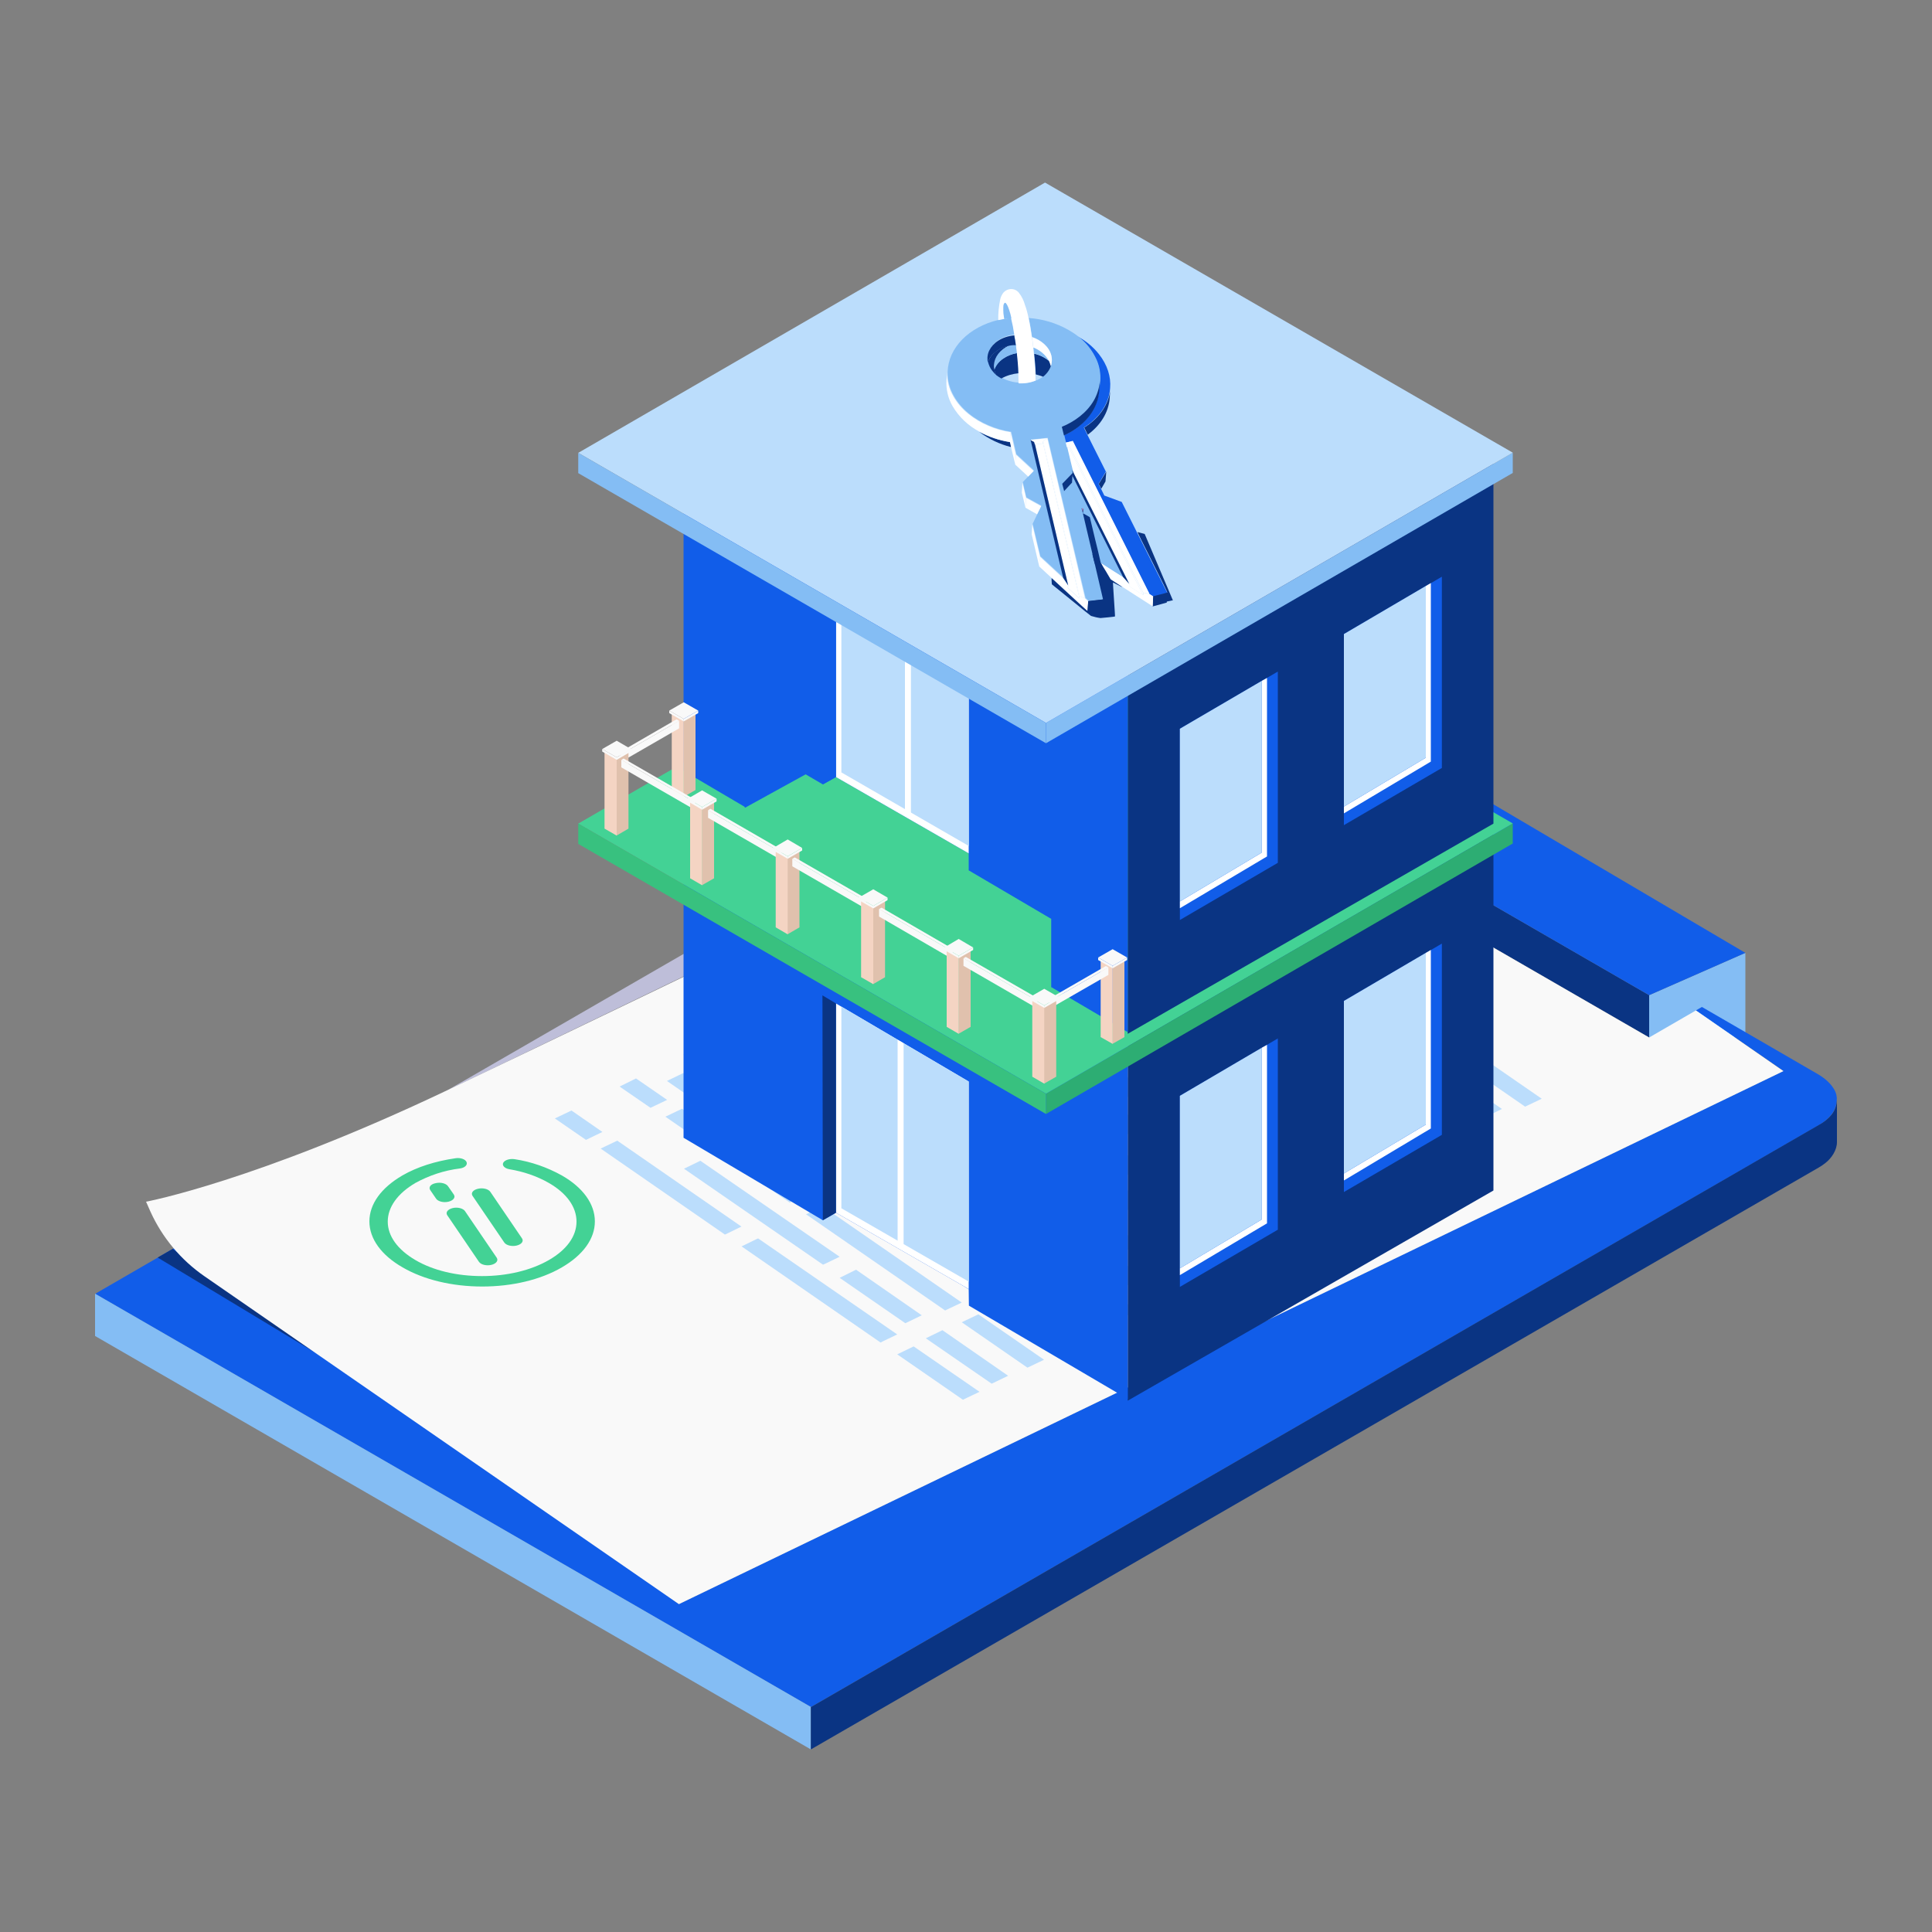 <?xml version="1.0" encoding="utf-8"?>
<!-- Generator: Adobe Illustrator 26.0.1, SVG Export Plug-In . SVG Version: 6.00 Build 0)  -->
<svg version="1.1" id="Layer_1" xmlns="http://www.w3.org/2000/svg" xmlns:xlink="http://www.w3.org/1999/xlink" x="0px" y="0px"
	 viewBox="0 0 1000 1000" style="enable-background:new 0 0 1000 1000;" xml:space="preserve">
<rect x="0" y="0" width="1000" height="1000" fill="#808080" stroke="none"/>
<style type="text/css">
	.st0{fill:#84BDF4;}
	.st1{fill:#115DE9;}
	.st2{fill:#0A3483;}
	.st3{fill:#BEBED9;}
	.st4{fill:#F9F9F9;}
	.st5{fill:#BBDDFC;}
	.st6{fill:#43D295;}
	.st7{fill:#2DAD73;}
	.st8{fill:#38C17F;}
	.st9{fill:#FFFFFF;}
	.st10{fill:#E0C1AD;}
	.st11{fill:#F4D4C3;}
	.st12{fill:#9E82BA;}
</style>
<g>
	<g id="Layer_2_00000026136526455616312050000000471440689266582702_">
		<g id="_04_Real_Estate">
			<polyline class="st0" points="903.4,493.2 903.4,537 853.6,537 853.6,515.1 903.4,493.2 			"/>
			<path class="st1" d="M899.9,532.2l-19-11l0,0l-3.1,1.8l45.3,31.3L351.4,830.2L101.4,639.5l-52.2,30.2l370.5,213.9l521.7-301.2
				c2.5-1.4,4.6-3.2,6.4-5.3c1.8-2.2,2.8-4.9,2.9-7.8c0.1-0.9,0-1.7-0.2-2.6c-1-4.3-5.3-8.2-9.2-10.5L899.9,532.2z"/>
			<polygon class="st2" points="163.3,700.2 81.6,650.9 89.4,646.4 			"/>
			<polygon class="st0" points="49.2,669.6 49.2,691.5 419.7,905.5 419.7,883.5 			"/>
			<path class="st3" d="M616.3,368.4c-12.5-7.2-32.7-7.3-45.4,0L231.3,564.5L626,374L616.3,368.4z"/>
			<polygon class="st2" points="649.4,419.1 853.6,537 853.6,515.1 649.4,397.2 			"/>
			<polyline class="st1" points="674.6,382.6 674.6,382.6 649.4,397.2 853.6,515.1 903.4,493.2 716.8,383.2 695,370.6 674.6,382.6 
							"/>
			<path class="st2" d="M941.4,582.3L419.7,883.6v21.9l521.7-301.2c1.2-0.7,2.4-1.5,3.5-2.4c3.2-2.5,5.9-6.7,5.9-10.7v-21.9l0,0
				c-0.1,2.8-1.1,5.6-2.9,7.8C946.1,579.2,943.9,581,941.4,582.3z"/>
			<path class="st4" d="M649.4,419.1v-21.9l25.2-14.6l-27.3-18.9L626,374c0,0-295.8,143.4-394.7,190.4S75.6,622,75.6,622l2.3,5.2
				c6.1,13.4,15.7,24.9,27.8,33.3l245.7,169.8l571.7-275.9L877.8,523l-24.2,14L649.4,419.1z"/>
			<path class="st5" d="M594.8,418.8l76.9,53.1l8.5-4.1l-76.9-53.2L594.8,418.8z"/>
			<path class="st5" d="M578.7,427.2l210.7,145.6l8.6-4.1L587.2,423.1L578.7,427.2z"/>
			<path class="st5" d="M530.4,452.5l210.7,145.6l8.6-4.1L539,448.4L530.4,452.5z"/>
			<path class="st5" d="M466,486.3l210.7,145.6l8.6-4.1L474.6,482.2L466,486.3z"/>
			<polygon class="st5" points="434.6,661.4 468.6,684.9 477.1,680.8 443.1,657.2 			"/>
			<polygon class="st5" points="479.2,692.7 513.3,716.2 521.8,712.1 487.8,688.5 			"/>
			<polygon class="st5" points="354,604.9 426,654.6 426.9,654.2 434.6,650.5 362.5,600.8 362.1,601 354.5,604.7 			"/>
			<polygon class="st5" points="467.6,644.2 501.7,667.7 510.2,663.6 476.2,640.1 			"/>
			<polygon class="st5" points="345.2,559.5 379.2,583 387.8,578.9 353.7,555.4 			"/>
			<polygon class="st5" points="513.9,675.5 547.9,699 556.5,694.9 522.5,671.4 			"/>
			<polygon class="st5" points="386.3,587.7 458.3,637.5 459.3,637 466.9,633.3 394.9,583.6 394.4,583.8 386.8,587.5 			"/>
			<polygon class="st5" points="499.9,627.8 533.9,651.3 542.4,647.2 508.4,623.6 			"/>
			<polygon class="st5" points="377.4,543.1 411.4,566.6 420,562.5 385.9,539 			"/>
			<polygon class="st5" points="546.1,659.1 580.1,682.6 588.7,678.5 554.7,655 			"/>
			<polygon class="st5" points="418.5,571.3 490.5,621 491.5,620.6 499.1,616.9 427.1,567.2 426.6,567.4 419,571.1 			"/>
			<polygon class="st5" points="531.2,611.1 565.2,634.6 573.8,630.5 539.7,607 			"/>
			<polygon class="st5" points="408.7,526.4 442.7,549.9 451.3,545.8 417.2,522.3 			"/>
			<polygon class="st5" points="577.4,642.4 611.4,665.9 620,661.8 586,638.3 			"/>
			<polygon class="st5" points="449.8,554.6 521.8,604.3 522.8,603.9 530.4,600.2 458.4,550.5 457.9,550.7 450.3,554.4 			"/>
			<polygon class="st5" points="560.3,591.8 594.3,615.3 602.9,611.2 568.8,587.7 			"/>
			<polygon class="st5" points="437.8,507.1 471.8,530.6 480.4,526.5 446.4,503 			"/>
			<polygon class="st5" points="606.5,623.1 640.5,646.6 649.1,642.5 615.1,619 			"/>
			<polygon class="st5" points="478.9,535.3 550.9,585 551.9,584.6 559.5,580.9 487.5,531.2 487,531.4 479.4,535.1 			"/>
			<polygon class="st5" points="608.6,565.5 642.6,589 651.2,584.9 617.1,561.4 			"/>
			<polygon class="st5" points="486.1,480.8 520.1,504.4 528.7,500.2 494.6,476.7 			"/>
			<polygon class="st5" points="654.8,596.8 688.8,620.3 697.4,616.2 663.4,592.7 			"/>
			<polygon class="st5" points="527.2,509 599.2,558.8 600.2,558.3 607.8,554.6 535.8,504.9 535.3,505.1 527.7,508.8 			"/>
			<polygon class="st5" points="640.8,547.6 674.8,571.1 683.3,567 649.3,543.5 			"/>
			<polygon class="st5" points="518.3,462.9 552.3,486.5 560.9,482.3 526.8,458.8 			"/>
			<polygon class="st5" points="687,578.9 721,602.4 729.6,598.3 695.5,574.8 			"/>
			<polygon class="st5" points="559.4,491.1 631.4,540.9 632.4,540.4 640,536.8 568,487 567.5,487.2 559.9,490.9 			"/>
			<polygon class="st5" points="688.5,523.4 722.6,546.9 731.1,542.7 697.1,519.2 			"/>
			<polygon class="st5" points="566.1,438.7 600.1,462.2 608.7,458.1 574.6,434.5 			"/>
			<polygon class="st5" points="734.8,554.7 768.8,578.2 777.4,574 743.3,550.5 			"/>
			<polygon class="st5" points="607.2,466.9 679.2,516.6 680.2,516.2 687.8,512.5 615.8,462.7 615.3,463 607.7,466.6 			"/>
			<polygon class="st5" points="497.8,684.4 531.8,707.9 540.4,703.8 506.4,680.3 			"/>
			<polygon class="st5" points="320.7,562.4 336.7,573.4 345.3,569.3 329.2,558.2 			"/>
			<polygon class="st5" points="417.2,628.5 489.2,678.3 490.2,677.8 497.8,674.2 425.8,624.4 425.3,624.6 417.7,628.3 			"/>
			<path class="st5" d="M344.4,578l64.3,44.4l0.5-0.2l7.6-3.7l0.5-0.2l-64.3-44.4L344.4,578z"/>
			<polygon class="st5" points="450.6,611.3 484.6,634.8 493.2,630.7 459.2,607.2 			"/>
			<polygon class="st5" points="353.7,545.9 369.8,557 378.3,552.8 362.3,541.8 			"/>
			<polygon class="st5" points="492.9,641.7 564.9,691.5 565.8,691 573.5,687.3 501.5,637.6 501,637.8 493.4,641.5 			"/>
			<path class="st5" d="M377.4,561.5l64.3,44.4l0.5-0.2l7.6-3.7l0.5-0.2L386,557.4L377.4,561.5z"/>
			<polygon class="st5" points="514.3,577.1 548.4,600.6 556.9,596.5 522.9,573 			"/>
			<polygon class="st5" points="417.5,511.7 433.5,522.8 442.1,518.6 426,507.5 			"/>
			<polygon class="st5" points="556.6,607.5 628.6,657.2 629.6,656.8 637.2,653.1 565.2,603.4 564.7,603.6 557.1,607.3 			"/>
			<path class="st5" d="M441.2,527.3l64.3,44.4l0.5-0.2l7.6-3.7l0.5-0.2l-64.3-44.4L441.2,527.3z"/>
			<polygon class="st5" points="464.4,701 498.4,724.5 507,720.4 472.9,696.9 			"/>
			<polygon class="st5" points="287.2,578.9 303.3,590 311.8,585.9 295.8,574.8 			"/>
			<polygon class="st5" points="383.8,645.1 455.8,694.9 456.7,694.4 464.4,690.7 392.4,641 391.9,641.2 384.3,644.9 			"/>
			<path class="st5" d="M310.9,594.5l64.3,44.5l0.5-0.2l7.6-3.7l0.5-0.2l-64.3-44.5L310.9,594.5z"/>
			<polygon class="st5" points="626.7,616.8 660.7,640.3 669.3,636.2 635.2,612.7 			"/>
			<polygon class="st5" points="449.6,494.8 465.6,505.9 474.2,501.7 458.1,490.6 			"/>
			<polygon class="st5" points="546.1,561 618.1,610.7 619.1,610.2 626.7,606.6 554.7,556.8 554.2,557.1 546.6,560.7 			"/>
			<path class="st5" d="M473.2,510.4l64.3,44.4l0.5-0.2l7.6-3.7l0.5-0.2l-64.3-44.4L473.2,510.4z"/>
			<polygon class="st5" points="674.5,590.6 708.5,614.1 717.1,610 683,586.4 			"/>
			<polygon class="st5" points="497.4,468.5 513.4,479.6 521.9,475.5 505.9,464.4 			"/>
			<polygon class="st5" points="593.9,534.7 665.9,584.4 666.8,584 674.5,580.3 602.5,530.6 602,530.8 594.4,534.5 			"/>
			<path class="st5" d="M521,484.1l64.3,44.4l0.5-0.2l7.6-3.7l0.5-0.2L529.6,480L521,484.1z"/>
			<polygon class="st5" points="722,566.2 756.1,589.7 764.7,585.5 730.6,562 			"/>
			<polygon class="st5" points="544.9,444.1 561,455.2 569.5,451 553.5,440 			"/>
			<polygon class="st5" points="641.5,510.3 713.5,560 714.4,559.6 722,555.9 650,506.1 649.6,506.4 642,510 			"/>
			<path class="st5" d="M568.6,459.7l64.3,44.4l0.5-0.2l7.6-3.7l0.5-0.2l-64.3-44.4L568.6,459.7z"/>
			<polygon class="st5" points="562.6,650.6 596.7,674.1 605.2,670 571.2,646.5 			"/>
			<polygon class="st5" points="385.5,528.6 401.5,539.6 410.1,535.5 394.1,524.4 			"/>
			<polygon class="st5" points="482.1,594.8 554.1,644.5 555,644 562.6,640.4 490.6,590.6 490.1,590.8 482.5,594.5 			"/>
			<path class="st5" d="M409.2,544.2l64.3,44.4l0.5-0.2l7.6-3.7l0.5-0.2L417.8,540L409.2,544.2z"/>
			<path class="st6" d="M208.4,656c11,6.4,25.7,9.9,41.2,9.9s30.2-3.5,41.2-9.9s17.1-14.8,17.1-23.8s-6.1-17.5-17.1-23.8
				c-7.6-4.2-15.8-7.1-24.4-8.4c-2.5-0.4-5.1,0.4-5.9,1.8s0.7,3,3.2,3.4c7.2,1.2,14.1,3.5,20.4,7.1c9.2,5.3,14.3,12.4,14.3,20
				s-5.1,14.6-14.3,19.9s-21.5,8.3-34.6,8.3s-25.3-2.9-34.5-8.3s-14.3-12.4-14.3-19.9s5.1-14.6,14.3-20c7.1-3.9,14.9-6.5,23-7.5
				c2.5-0.3,4.1-1.8,3.5-3.3s-3.2-2.4-5.7-2c-10.4,1.5-19.9,4.5-27.5,8.9c-11,6.4-17.1,14.8-17.1,23.8S197.4,649.7,208.4,656z"/>
			<path class="st6" d="M244.6,619l16.4,24.1c1,1.5,3.9,2.2,6.4,1.6l0,0c2.5-0.6,3.8-2.2,2.8-3.7l-16.4-24.1c-1-1.5-3.9-2.2-6.4-1.6
				l0,0C244.8,615.9,243.6,617.5,244.6,619z"/>
			<path class="st6" d="M231.5,629l16.4,24.1c1,1.5,3.9,2.2,6.4,1.6l0,0c2.5-0.6,3.8-2.2,2.8-3.7l-16.4-24.1c-1-1.5-3.9-2.2-6.4-1.6
				l0,0C231.8,625.9,230.5,627.5,231.5,629z"/>
			<path class="st6" d="M222.7,616l3,4.4c1,1.5,3.9,2.2,6.4,1.6l0,0c2.5-0.6,3.8-2.2,2.8-3.7l-3-4.3c-1-1.5-3.9-2.2-6.4-1.6l0,0
				C222.9,612.9,221.7,614.5,222.7,616z"/>
			<polygon class="st2" points="773,616.2 583.7,725 583.7,538.3 773,429.5 			"/>
			<polygon class="st1" points="353.8,403.1 583.7,538.3 583.7,724.1 501.5,675.8 501.4,667.2 432.7,627.7 425.9,631.6 353.8,588.9 
							"/>
			<polygon class="st7" points="541.4,566.1 541.4,576.6 783,436.6 783,426.2 			"/>
			<polygon class="st6" points="299.3,426.3 541.4,566.1 783,426.2 540.9,286.4 			"/>
			<polygon class="st8" points="299.3,426.3 299.3,436.8 541.4,576.6 541.4,566.1 			"/>
			<polygon class="st1" points="746.3,587.4 695.6,617 695.6,518.1 746.3,488.4 			"/>
			<polygon class="st9" points="738,493.2 738,582.1 695.6,607.4 695.6,611 740.6,584.1 740.6,491.7 			"/>
			<polygon class="st5" points="738,493.2 695.6,518.1 695.6,607.4 738,582.1 			"/>
			<polygon class="st1" points="661.4,636.5 610.7,666.1 610.7,567.2 661.4,537.5 			"/>
			<polygon class="st9" points="653.1,542.3 653.1,631.2 610.7,656.5 610.7,660 655.8,633.2 655.8,540.8 			"/>
			<polygon class="st5" points="653.1,542.3 610.7,567.2 610.7,656.5 653.1,631.2 			"/>
			<polygon class="st2" points="773,426.3 583.7,535.1 583.7,348.4 773,239.6 			"/>
			<polygon class="st1" points="353.8,213.1 583.7,348.4 583.7,534.2 353.8,399 			"/>
			<polygon class="st1" points="417,308.4 417,400.8 544.1,475.6 544.1,511.4 385.5,418.1 385.5,289.9 			"/>
			<polygon class="st1" points="417,308.4 544.1,383.2 544.1,475.6 417,400.8 			"/>
			<polygon class="st1" points="746.3,397.5 695.6,427.1 695.6,328.2 746.3,298.5 			"/>
			<polygon class="st9" points="738,303.3 738,392.2 695.6,417.5 695.6,421 740.6,394.2 740.6,301.8 			"/>
			<polygon class="st5" points="738,303.3 695.6,328.2 695.6,417.5 738,392.2 			"/>
			<polygon class="st1" points="661.4,446.6 610.7,476.2 610.7,377.2 661.4,347.6 			"/>
			<polygon class="st9" points="653.1,352.4 653.1,441.3 610.7,466.6 610.7,470.1 655.8,443.3 655.8,350.9 			"/>
			<polygon class="st5" points="653.1,352.4 610.7,377.2 610.7,466.6 653.1,441.3 			"/>
			<polygon class="st6" points="379.6,421.4 417,400.8 425.9,406 432.7,402.2 501.4,441.7 501.4,450.5 544.1,475.6 544.1,511.4 
				536.8,516.5 			"/>
			<polygon class="st10" points="360,408.9 353.8,412.5 353.8,372.5 360,368.9 			"/>
			<polygon class="st11" points="347.7,408.9 353.9,412.5 353.9,372.5 347.7,368.9 			"/>
			<polygon class="st4" points="361.4,367.8 353.9,363.5 346.4,367.8 353.9,372.1 			"/>
			<polygon class="st4" points="353.9,373.4 353.9,372.1 346.4,367.8 346.4,369.1 			"/>
			<polygon class="st4" points="361.4,369.1 361.4,367.8 353.9,372.1 353.9,373.4 			"/>
			<polygon class="st4" points="321,390.7 351.5,373.1 351.5,377 321,394.6 			"/>
			<polygon class="st4" points="321,389.2 350.2,372.3 351.5,373.1 321,390.7 			"/>
			<polygon class="st10" points="325.3,428.9 319.1,432.5 319.1,392.4 325.3,388.8 			"/>
			<polygon class="st11" points="312.9,428.9 319.2,432.5 319.2,392.4 312.9,388.8 			"/>
			<polygon class="st4" points="326.6,387.7 319.2,383.4 311.7,387.7 319.2,392 			"/>
			<polygon class="st4" points="319.2,393.3 319.2,392 311.7,387.7 311.7,389 			"/>
			<polygon class="st4" points="326.6,389 326.6,387.7 319.2,392 319.2,393.3 			"/>
			<polygon class="st4" points="359.7,415.3 359.7,419.2 321.6,397.2 321.6,393.3 			"/>
			<polygon class="st4" points="359.7,415.3 321.6,393.3 322.8,392.6 359.7,413.9 			"/>
			<polygon class="st10" points="369.6,454.6 363.3,458.2 363.3,418.2 369.6,414.6 			"/>
			<polygon class="st11" points="357.2,454.6 363.4,458.2 363.4,418.2 357.2,414.6 			"/>
			<polygon class="st4" points="370.9,413.4 363.4,409.1 356,413.4 363.4,417.7 			"/>
			<polygon class="st4" points="363.4,419.1 363.4,417.7 356,413.4 356,414.8 			"/>
			<polygon class="st4" points="370.9,414.8 370.9,413.4 363.4,417.7 363.4,419.1 			"/>
			<polygon class="st4" points="404.6,441.4 404.6,445.3 366.5,423.3 366.5,419.4 			"/>
			<polygon class="st4" points="404.6,441.4 366.5,419.4 367.7,418.6 404.6,439.9 			"/>
			<polygon class="st10" points="413.8,480 407.6,483.6 407.6,443.6 413.8,440 			"/>
			<polygon class="st11" points="401.5,480 407.7,483.6 407.7,443.6 401.5,440 			"/>
			<polygon class="st4" points="415.2,438.9 407.7,434.5 400.2,438.9 407.7,443.2 			"/>
			<polygon class="st4" points="407.7,444.5 407.7,443.2 400.2,438.9 400.2,440.2 			"/>
			<polygon class="st4" points="415.2,440.2 415.2,438.9 407.7,443.2 407.7,444.5 			"/>
			<polygon class="st4" points="448.2,466.5 448.2,470.4 410.1,448.4 410.1,444.5 			"/>
			<polygon class="st4" points="448.2,466.5 410.1,444.5 411.4,443.8 448.2,465 			"/>
			<polygon class="st10" points="458.1,505.8 451.9,509.4 451.9,469.4 458.1,465.8 			"/>
			<polygon class="st11" points="445.7,505.8 452,509.4 452,469.4 445.7,465.8 			"/>
			<polygon class="st4" points="459.4,464.6 452,460.3 444.5,464.6 452,468.9 			"/>
			<polygon class="st4" points="452,470.2 452,468.9 444.5,464.6 444.5,465.9 			"/>
			<polygon class="st4" points="459.4,465.9 459.4,464.6 452,468.9 452,470.2 			"/>
			<polygon class="st4" points="493.1,492.5 493.1,496.5 455,474.4 455,470.5 			"/>
			<polygon class="st4" points="493.1,492.5 455,470.5 456.3,469.8 493.1,491.1 			"/>
			<polygon class="st10" points="582,536.8 575.8,540.3 575.8,500.3 582,496.7 			"/>
			<polygon class="st11" points="569.7,536.8 575.9,540.3 575.9,500.3 569.7,496.7 			"/>
			<polygon class="st4" points="583.4,495.6 575.9,491.3 568.4,495.6 575.9,499.9 			"/>
			<polygon class="st4" points="575.9,501.2 575.9,499.9 568.4,495.6 568.4,496.9 			"/>
			<polygon class="st4" points="583.4,496.9 583.4,495.6 575.9,499.9 575.9,501.2 			"/>
			<polygon class="st10" points="502.4,531.5 496.1,535.1 496.1,495.1 502.4,491.5 			"/>
			<polygon class="st11" points="490,531.5 496.2,535.1 496.2,495.1 490,491.5 			"/>
			<polygon class="st4" points="503.7,490.4 496.2,486 488.8,490.4 496.2,494.7 			"/>
			<polygon class="st4" points="496.2,496 496.2,494.7 488.8,490.4 488.8,491.7 			"/>
			<polygon class="st4" points="503.7,491.7 503.7,490.4 496.2,494.7 496.2,496 			"/>
			<polygon class="st4" points="536.8,518 536.8,521.9 498.7,499.9 498.7,496 			"/>
			<polygon class="st4" points="536.8,518 498.7,496 499.9,495.3 536.8,516.5 			"/>
			<polygon class="st4" points="543.1,518.3 573.7,500.7 573.7,504.6 543.1,522.2 			"/>
			<polygon class="st4" points="543.1,516.9 572.4,500 573.7,500.7 543.1,518.3 			"/>
			<polygon class="st10" points="546.7,557.3 540.4,560.9 540.4,520.9 546.7,517.3 			"/>
			<polygon class="st11" points="534.3,557.3 540.5,560.9 540.5,520.9 534.3,517.3 			"/>
			<polygon class="st4" points="548,516.1 540.5,511.8 533,516.1 540.5,520.4 			"/>
			<polygon class="st4" points="540.5,521.7 540.5,520.4 533,516.1 533,517.4 			"/>
			<polygon class="st4" points="548,517.4 548,516.1 540.5,520.4 540.5,521.7 			"/>
			<polygon class="st9" points="432.7,317.7 501.4,358.1 501.4,441.7 432.7,402.2 			"/>
			<polygon class="st5" points="435.5,319.3 501.4,358.1 501.5,437.9 435.5,399.8 			"/>
			<polyline class="st9" points="468.4,421.6 471.5,423.8 471.5,342 468.4,340.2 			"/>
			<polygon class="st1" points="425.7,313.5 432.7,317.7 432.7,402.2 425.9,406 			"/>
			<polygon class="st9" points="432.7,519.4 501.4,559.8 501.4,667.2 432.7,627.7 			"/>
			<polygon class="st5" points="435.5,521 501.4,559.8 501.5,663.4 435.5,625.4 			"/>
			<polygon class="st9" points="464.6,642.6 467.7,644.8 467.7,540 464.6,538.2 			"/>
			<polygon class="st2" points="425.7,515.2 432.7,519.4 432.7,627.7 425.9,631.6 			"/>
			<polygon class="st0" points="541.4,374.2 541.4,384.7 783,244.8 783,234.3 			"/>
			<polygon class="st5" points="299.3,234.4 541.4,374.2 783,234.3 540.9,94.5 			"/>
			<polygon class="st0" points="299.3,234.4 299.3,244.9 541.4,384.7 541.4,374.2 			"/>
			<path class="st1" d="M569.3,197.1L569.3,197.1c0.2-3.6-0.4-7.3-1.8-10.6c-2.1-4.9-5.5-9.2-9.8-12.4c4.3,2.3,8.1,5.4,11.1,9.2
				c4.4,5.6,6.3,11.7,5.8,17.6c-0.6,7.9-5.4,15.3-13.6,20.4l1.8,3.7l9.6,19.1l-3.8,6.4l1.3,2.5l1.7,3.5l9,3.3l23.6,47.1l-7.3,1.9
				l-2-1.3l-39.8-79.2l-3.7,0.9l-0.9-3.8c7.3-3.3,13.8-8.9,16.7-16.3c0.9-2.2,1.4-4.5,1.6-6.9v-0.1
				C569.1,200.4,569.2,198.8,569.3,197.1z"/>
			<polygon class="st2" points="604.3,306.8 603.9,311.9 596.6,313.9 597,308.7 			"/>
			<path class="st9" d="M596.9,308.7l-0.3,5.1l-29.2-18.7l-0.7-3.1l0.2-2.6l14.5,9.3c1,1.2,2.1,2.3,3.2,3.5l-0.1,1.2l7.2,4.6
				l0.1-1.2l3.3,0.7L596.9,308.7z"/>
			<path class="st9" d="M555.3,228.2l39.7,79.2l-3.3-0.7l-38.5-76.6L555.3,228.2z"/>
			<polygon class="st9" points="553.1,231.3 591.6,308 584.4,303.4 584.5,302.2 554.9,243.2 552.2,231.6 			"/>
			<polygon class="st0" points="555.1,246.5 581.3,298.7 566.8,289.5 565.3,286.5 560.5,265.7 560.9,263.5 559.8,263.1 559.3,261 
				551.3,256.6 550.8,254.2 554.9,249.8 			"/>
			<path class="st2" d="M574.4,205.7v0.1c-0.5,7.8-5,14.5-11.4,19.2l-1.8-3.7c8.2-5.1,13-12.6,13.6-20.4
				C574.6,202.5,574.5,204.1,574.4,205.7z"/>
			<polygon class="st2" points="572.6,244.1 572.2,249.2 570,253 568.7,250.5 			"/>
			<path class="st0" d="M536.1,197c1.3-0.5,2.6-1.2,3.8-2.1c0.6-0.5,1.2-1,1.7-1.6c1-1.1,1.8-2.4,2.3-3.8l0,0
				c0.3-0.8,0.5-1.6,0.5-2.4V187c0.1-1,0-1.9-0.2-2.9c-1.1-4.7-5.4-8.1-10-9.7c-0.5-3.4-1.1-6.8-1.7-9.8c7.2,0.5,14.3,2.6,20.6,6.2
				c1.7,1,3.3,2,4.8,3.2c4.3,3.2,7.6,7.5,9.8,12.4c2.9,6.8,2.4,14.6-1.4,20.9c-3.6,6.3-9.8,10.8-16.5,13.5l1.1,4.5l0.9,3.8l0.6,2.4
				l2.8,11.6l0.3,1.4l-5.4,5.7l0.9,3.8l0.6,2.4l8,4.5l0.5,2.1l0.6,2.5l4.9,20.8l1.3,5.6l0.7,3.1l3.6,15.2l-7.7,0.8l-1.6-1.5
				l-19.6-82.9l-8.7,0.9l16.9,71.5l-12-11.1l-4-16.8l2.5-5.2l0,0l2-4.2l-7.8-4.3l-1.8-7.9l3-3.1l2.8-2.9l-9.1-8.4l-2.7-11.6
				c-4-0.6-7.9-1.7-11.6-3.3c-7.4-3.1-14.2-8.3-18.1-15.3c-2.2-3.8-3.3-8-3.2-12.4c0.3-12.3,10.8-23.3,26.6-27
				c2.2-0.5,4.4-0.9,6.6-1.1c0.7,2.8,1.2,5.9,1.7,8.7c-6.6,0.6-11.2,4.1-12.9,7.7c-0.6,1.2-0.9,2.4-1,3.7c-0.1,0.8,0,1.7,0.2,2.5
				c0.3,1.6,1.1,3.2,2.1,4.5c0.7,0.9,1.4,1.7,2.3,2.4c0.8,0.7,1.7,1.2,2.6,1.7c2.7,1.5,5.8,2.3,8.9,2.5h0.1
				C530.3,198.6,533.3,198.1,536.1,197z"/>
			<polygon class="st2" points="571,310.3 570.6,315.5 562.9,316.3 563.2,311.2 			"/>
			<path class="st2" d="M569,202.1L569,202.1c-0.2,2.5-0.7,4.8-1.6,7c-2.9,7.4-9.4,13-16.7,16.3l-1.1-4.5
				c6.6-2.7,12.8-7.2,16.5-13.5c1.8-3.1,2.9-6.6,3.2-10.3l0,0C569.2,198.8,569.1,200.4,569,202.1z"/>
			<polygon class="st2" points="565.3,286.5 566.8,289.5 566.7,292.1 			"/>
			<path class="st9" d="M563.2,311.2l-0.3,5.1l-25-23.1l0.3-5.1l12,11.1l2.6,3.9l-0.1,1.2l6,5.5l0.1-1.2l2.8,1.1L563.2,311.2z"/>
			<path class="st9" d="M542.1,226.8l19.5,82.9l-2.8-1.1l-18.9-80.2L542.1,226.8z"/>
			<polygon class="st2" points="560.9,263.5 560.5,265.7 559.8,263.1 			"/>
			<polygon class="st9" points="539.9,229.6 558.8,309.8 552.8,304.3 552.9,303.1 535.7,230 			"/>
			<path class="st2" d="M554.9,243.2l29.6,59c-1-1.1-2.1-2.3-3.2-3.5l-26.2-52.3l0.1-1.8L554.9,243.2z"/>
			<path class="st9" d="M555.3,228.2l-2,1.9l-0.1,1.2l-1,0.2l-0.6-2.4L555.3,228.2z"/>
			<polygon class="st2" points="555.3,244.7 555.1,246.5 554.9,249.8 550.8,254.2 549.8,250.4 			"/>
			<polygon class="st9" points="553.2,230.1 591.7,306.8 591.6,308 553.1,231.3 			"/>
			<path class="st2" d="M535.7,230l17.2,73l-2.6-3.9l-16.9-71.5l2,1.1L535.7,230z"/>
			<path class="st9" d="M544.4,187.1c-0.1,0.8-0.2,1.7-0.5,2.4l-0.1-0.3c-0.2-0.9-0.5-1.8-1-2.6c-1.8-3.1-4.6-5.4-7.9-6.6l0,0
				c-0.2-1.9-0.5-3.7-0.7-5.5c4.7,1.6,8.9,5,10,9.7C544.4,185.1,544.5,186,544.4,187.1L544.4,187.1z"/>
			<path class="st2" d="M543.8,189.3l0.1,0.3l0,0c-0.5,1.4-1.3,2.7-2.3,3.8c-0.5,0.6-1.1,1.1-1.7,1.6c-1.2-0.5-2.5-0.9-3.8-1.2l0,0
				c-0.1-3.3-0.4-7-0.8-10.7l0,0c2.8,0.6,5.4,1.9,7.6,3.7l0,0C543.2,187.5,543.6,188.4,543.8,189.3z"/>
			<path class="st0" d="M542.8,186.6L542.8,186.6c-2.2-1.8-4.8-3-7.6-3.7l0,0c-0.1-1-0.2-2-0.3-3l0,0
				C538.2,181.2,541,183.6,542.8,186.6z"/>
			<path class="st9" d="M542.1,226.8l-2.2,1.6l-0.1,1.2l-4.2,0.4l-0.3-1.2l-2-1.1L542.1,226.8z"/>
			<polygon class="st9" points="540,228.4 558.9,308.6 558.8,309.8 539.9,229.6 			"/>
			<polygon class="st9" points="538.9,262 536.8,266.2 536.8,266.2 530.8,262.8 531.1,257.7 			"/>
			<polygon class="st9" points="534.3,271.4 538.3,288.1 537.9,293.2 534,276.5 			"/>
			<path class="st9" d="M532.4,164.7c0.7,3.1,1.2,6.4,1.7,9.8c0.3,1.8,0.5,3.7,0.7,5.5c0.1,1,0.2,2,0.3,3c0.4,3.8,0.6,7.4,0.8,10.7
				c0,1.1,0.1,2.2,0.1,3.3c-2.8,1.1-5.8,1.6-8.8,1.4c0-1.7-0.1-3.4-0.1-5.2c-0.2-3.5-0.5-7-0.8-10.5c-0.2-1.4-0.3-2.9-0.5-4.3
				c-0.1-0.9-0.2-1.9-0.4-2.8c-0.1-0.7-0.2-1.5-0.4-2.3c-0.4-2.8-1-5.9-1.7-8.7c-2.2,0.2-4.4,0.6-6.6,1.1c-0.1-3.6,0.3-7.2,1-10.7
				c0.3-1.4,0.9-2.6,1.8-3.7c2-2.1,5.3-2.3,7.4-0.3c0.2,0.2,0.4,0.4,0.6,0.7c1.4,1.8,2.4,3.9,3,6.1
				C531.3,159.9,531.9,162.2,532.4,164.7z"/>
			<polygon class="st9" points="535,243.8 532.2,246.7 525.5,240.5 525.8,235.3 			"/>
			<polygon class="st9" points="529.2,249.8 531.1,257.7 530.8,262.8 528.9,255 			"/>
			<path class="st2" d="M526.3,182.7c0.4,3.5,0.7,7.1,0.8,10.5c-3.1,0.3-6.1,1.2-8.8,2.7c-0.9-0.5-1.8-1.1-2.6-1.7
				c-0.5-0.9-0.9-1.9-1.1-2.9C516.3,186.6,521.2,183.7,526.3,182.7z"/>
			<path class="st0" d="M525.8,178.5c0.2,1.4,0.3,2.8,0.5,4.3c-5.1,0.9-10,3.9-11.6,8.6c-0.2-0.8-0.2-1.7-0.2-2.6
				c0.3-4,3-7.7,7.7-9.8C523.4,178.7,524.6,178.5,525.8,178.5z"/>
			<polygon class="st9" points="523.1,223.7 525.8,235.3 525.5,240.5 523.3,231.4 522.7,228.8 			"/>
			<path class="st2" d="M522.2,179c-3.3,0.6-6.3,2.3-8.6,4.7c-1,1.1-1.8,2.4-2.3,3.8c-0.2-0.8-0.2-1.7-0.2-2.5
				c0.1-1.3,0.4-2.6,1-3.7c1.8-3.7,6.3-7.1,12.9-7.7c0.1,0.8,0.2,1.6,0.4,2.3c0.1,0.9,0.3,1.8,0.4,2.8
				C524.6,178.6,523.4,178.7,522.2,179z"/>
			<path class="st2" d="M522.7,228.8l0.6,2.6c-6-1.5-11.6-4.2-16.5-7.9C511.8,226.2,517.2,228,522.7,228.8z"/>
			<path class="st2" d="M514.5,188.7c-0.1,0.9,0,1.7,0.2,2.6c0.2,1,0.6,2,1.1,2.9c-0.9-0.7-1.6-1.5-2.3-2.4c-1-1.3-1.7-2.8-2.1-4.5
				c0.5-1.4,1.3-2.7,2.3-3.8c2.3-2.4,5.3-4,8.6-4.7C517.5,181.1,514.8,184.8,514.5,188.7z"/>
			<path class="st9" d="M490.2,192.7c-0.1,4.3,1,8.6,3.2,12.4c3.9,7,10.7,12.1,18.1,15.3c3.7,1.6,7.6,2.7,11.6,3.3l-0.3,5.1
				c-5.6-0.9-10.9-2.7-15.9-5.4c-5.7-3-10.5-7.5-13.8-13.1c-2.4-4.1-3.5-8.8-3.2-13.5l0,0C490,195.5,490.1,194.1,490.2,192.7z"/>
			<g>
				<path class="st2" d="M596.5,291c4.3,8.6,7.8,15.6,7.7,15.7s-1.7,0.5-3.7,1l-3.6,0.9c0,0.5,0,1-0.1,1.5c0,0.5,0,1,0,1.5
					c0.4,0.1,0.9,0.3,1.4,0.4l1.3,0.3l3.8-0.8l3.8-0.8c0-0.1-0.1-0.2-0.2-0.4c-0.7-1.6-14.4-33.9-14.4-33.9s-3.5-1-3.7-1
					S592.2,282.4,596.5,291z"/>
				<path class="st2" d="M560.6,266.1c0,0.2,2.4,10.1,5.2,22.1s5.1,21.8,5.1,21.9s0.1,0.2-4.2,0.6c-1.8,0.2-3.4,0.4-3.4,0.4
					s-0.4,4.2-0.4,4.9c0,0.1,0,0.2-0.1,0.2s-4.2-3.8-9.3-8.5l-9.2-8.5c0,0.4,0,0.8,0,1.2c0,0.6,0.1,1.4,0.1,1.6s0,0.3,0.1,0.5
					l10,8.1c5.5,4.5,10.1,8.2,10.2,8.2c1.6,0.5,3.3,0.9,4.9,1.1c0.5,0,7.4-0.7,7.5-0.8s-0.2-4-0.5-8.8s-0.6-8.8-0.5-8.8
					c0.5,0.2,1.1,0.5,1.6,0.8c4.3,2.2,4.3,2.2,0.6-0.2l-3.4-2.2l-2.6-4.4c-0.9-1.4-1.8-2.9-2.6-4.4c-0.9-3.9-1.8-7.8-2.8-11.7
					c-1.5-6.4-2.8-11.7-2.8-11.7s-0.8-0.5-1.7-1l-1.8-1C560.6,265.8,560.6,265.9,560.6,266.1z"/>
				<path class="st12" d="M560.1,263.9c0.3,1.2,0.3,1.3,0.5,0.3l0.2-0.9l-0.4-0.2l-0.4-0.1C559.9,263.4,560,263.7,560.1,263.9z"/>
				<path class="st12" d="M526.8,190.4C526.8,190.5,526.8,190.5,526.8,190.4c0.1,0,0.1-0.2,0.1-0.2S526.8,190.3,526.8,190.4z"/>
				<path class="st0" d="M519.8,157c-0.5,0.7-0.5,1.2-0.5,3.5c0,1.2,0.1,2.3,0.3,3.4c0.1,0.7,0.2,1.3,0.3,1.3c0.2,0,0.3,0,0.5-0.1
					c0.3-0.1,1.1-0.2,1.8-0.2c0.4,0,0.9-0.1,1.3-0.2c-0.3-1.5-0.7-3-1.2-4.4c-0.7-2.1-1.5-3.6-2.1-3.6
					C520,156.8,519.8,156.9,519.8,157z"/>
			</g>
		</g>
	</g>
</g>
</svg>
